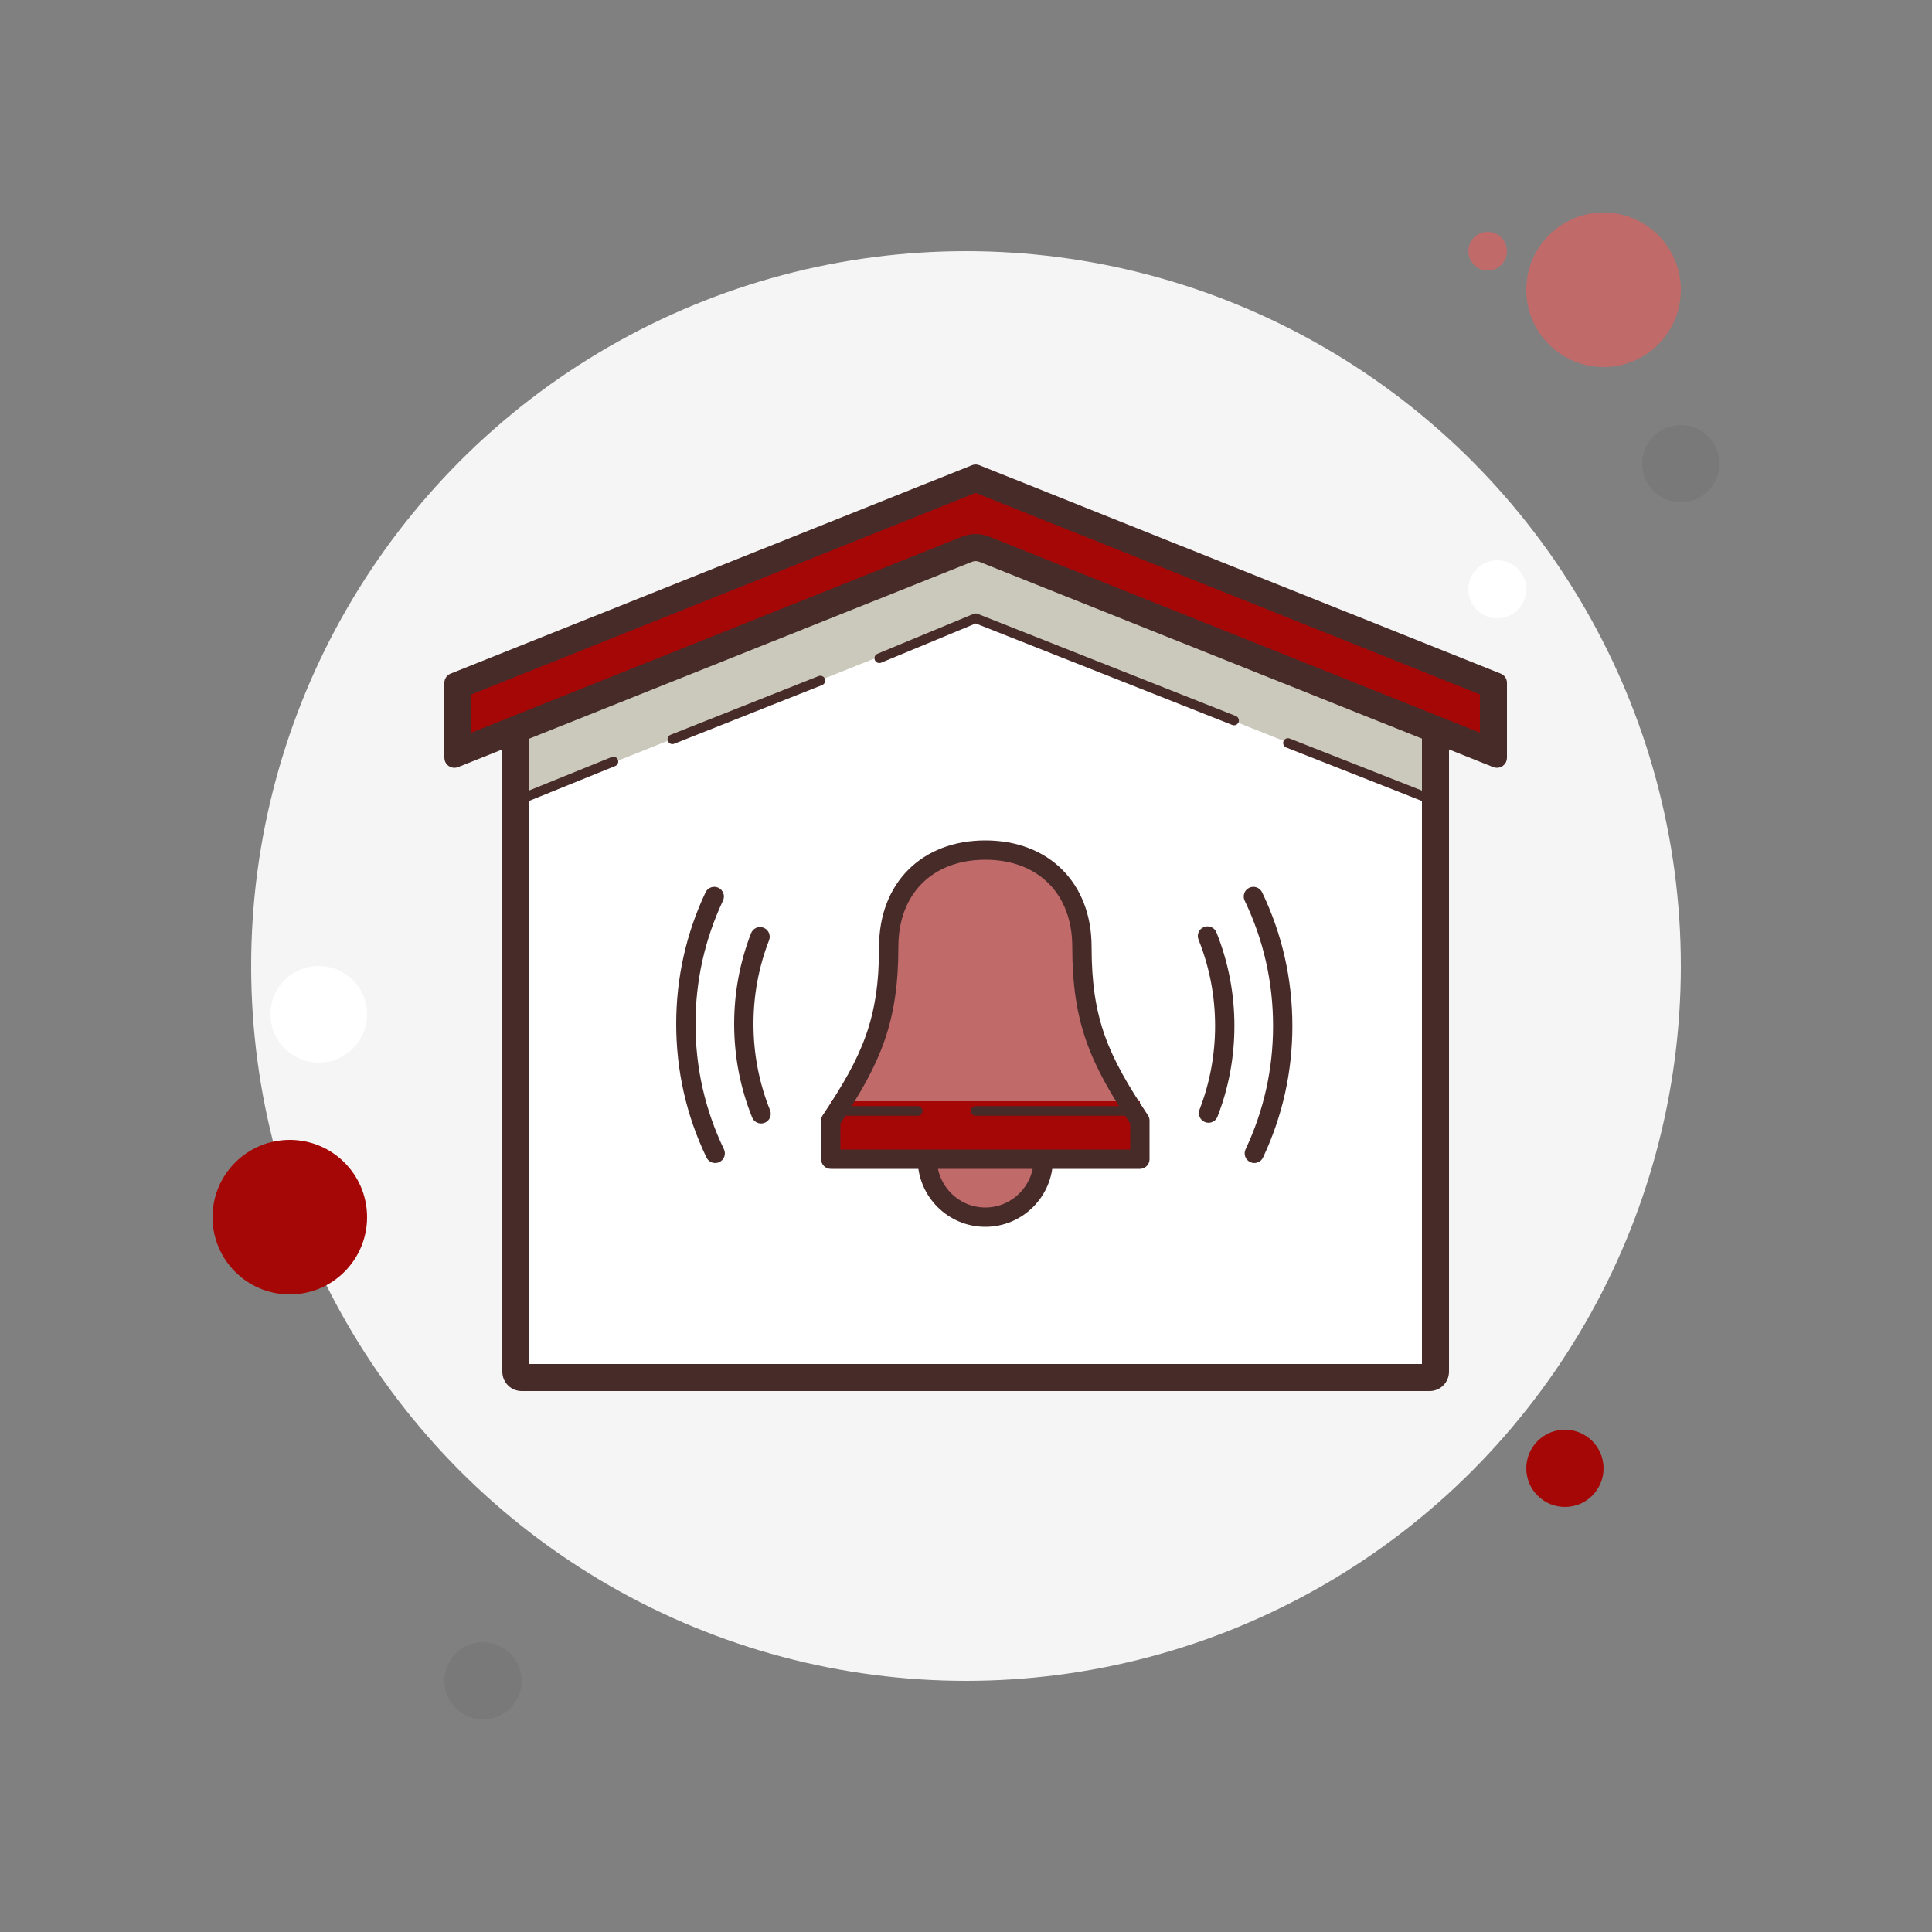 <svg xmlns="http://www.w3.org/2000/svg" xmlns:xlink="http://www.w3.org/1999/xlink" viewBox="0,0,256,256" width="100px" height="100px" fill-rule="none"><rect x="0" y="0" width="256" height="256" fill="#808080" stroke="none"/><g fill="none" fill-rule="none" stroke="none" stroke-width="1" stroke-linecap="butt" stroke-linejoin="miter" stroke-miterlimit="10" stroke-dasharray="" stroke-dashoffset="0" font-family="none" font-weight="none" font-size="none" text-anchor="none" style="mix-blend-mode: normal"><g transform="scale(2.56,2.56)"><circle cx="77" cy="13" r="1" fill="#c06a6a" fill-rule="nonzero"></circle><circle cx="50" cy="50" r="37" fill="#f5f5f5" fill-rule="nonzero"></circle><circle cx="83" cy="15" r="4" fill="#c06a6a" fill-rule="nonzero"></circle><circle cx="87" cy="24" r="2" fill="#797979" fill-rule="nonzero"></circle><circle cx="81" cy="76" r="2" fill="#a50707" fill-rule="nonzero"></circle><circle cx="15" cy="63" r="4" fill="#a50707" fill-rule="nonzero"></circle><circle cx="25" cy="87" r="2" fill="#797979" fill-rule="nonzero"></circle><circle cx="16.5" cy="52.5" r="2.5" fill="#ffffff" fill-rule="nonzero"></circle><circle cx="77.5" cy="30.5" r="1.5" fill="#ffffff" fill-rule="nonzero"></circle><path d="M74.311,34.515l-23.672,-7.412c-0.203,-0.066 -0.423,-0.066 -0.626,0.001l-23.328,7.409c-0.409,0.135 -0.685,0.518 -0.685,0.949v35.538c0,0.552 0.448,1 1,1h47c0.552,0 1,-0.448 1,-1v-35.535c0,-0.432 -0.278,-0.816 -0.689,-0.95z" fill="#ffffff" fill-rule="evenodd"></path><path d="M75,36.755l-24.5,-9.755l-24.5,9.755v5l24.5,-9.755l24.5,9.755z" fill="#cbc9bc" fill-rule="evenodd"></path><path d="M63.875,37.542c-0.031,0 -0.062,-0.006 -0.092,-0.018l-13.281,-5.254l-4.893,2.031c-0.127,0.052 -0.273,-0.007 -0.327,-0.135c-0.053,-0.127 0.008,-0.274 0.135,-0.327l4.986,-2.07c0.06,-0.025 0.128,-0.025 0.188,-0.001l13.375,5.292c0.128,0.051 0.191,0.196 0.141,0.324c-0.038,0.098 -0.132,0.158 -0.232,0.158z" fill="#472b29" fill-rule="nonzero"></path><path d="M34.801,38.516c-0.1,0 -0.193,-0.06 -0.232,-0.158c-0.051,-0.128 0.012,-0.274 0.14,-0.325l7.66,-3.039c0.127,-0.051 0.273,0.012 0.325,0.14c0.051,0.128 -0.012,0.274 -0.14,0.325l-7.66,3.039c-0.031,0.013 -0.062,0.018 -0.093,0.018z" fill="#472b29" fill-rule="nonzero"></path><path d="M26.752,41.693c-0.099,0 -0.192,-0.059 -0.231,-0.156c-0.052,-0.128 0.01,-0.274 0.138,-0.326l4.998,-2.026c0.126,-0.052 0.273,0.01 0.325,0.138c0.052,0.128 -0.01,0.274 -0.138,0.326l-4.998,2.026c-0.031,0.012 -0.063,0.018 -0.094,0.018z" fill="#472b29" fill-rule="nonzero"></path><path d="M26,37.005c-0.099,0 -0.193,-0.06 -0.232,-0.158c-0.051,-0.128 0.012,-0.274 0.14,-0.325l24.5,-9.755c0.126,-0.051 0.273,0.011 0.325,0.14c0.051,0.128 -0.012,0.274 -0.14,0.325l-24.5,9.755c-0.031,0.012 -0.062,0.018 -0.093,0.018z" fill="#472b29" fill-rule="nonzero"></path><path d="M74.323,41.724c-0.031,0 -0.062,-0.006 -0.092,-0.017l-7.657,-3.016c-0.128,-0.051 -0.191,-0.196 -0.141,-0.324c0.05,-0.129 0.197,-0.191 0.324,-0.141l7.657,3.016c0.128,0.051 0.191,0.196 0.141,0.324c-0.038,0.098 -0.132,0.158 -0.232,0.158z" fill="#472b29" fill-rule="nonzero"></path><path d="M50.328,28.472l23.272,7.287v34.841h-46.2v-34.846l22.928,-7.282M50.328,27.053c-0.106,0 -0.212,0.017 -0.314,0.051l-23.328,7.409c-0.41,0.135 -0.686,0.518 -0.686,0.949v35.538c0,0.552 0.448,1 1,1h47c0.552,0 1,-0.448 1,-1v-35.535c0,-0.433 -0.278,-0.816 -0.689,-0.951l-23.672,-7.412c-0.101,-0.033 -0.206,-0.049 -0.311,-0.049z" fill="#472b29" fill-rule="nonzero"></path><path d="M50.959,28.433c-0.14,-0.058 -0.297,-0.09 -0.459,-0.09c-0.162,0 -0.319,0.031 -0.468,0.093l-26.332,10.519v-3.486l26.8,-10.712l26.8,10.712v3.486zM50.556,24.734h0.009z" fill="#a50707" fill-rule="evenodd"></path><path d="M50.5,25.511l26.1,10.432v1.979l-25.366,-10.133c-0.234,-0.097 -0.481,-0.146 -0.734,-0.146c-0.253,0 -0.5,0.049 -0.718,0.139l-25.382,10.14v-1.979l26.1,-10.432M50.5,24.043c-0.068,0 -0.135,0.013 -0.199,0.04l-26.981,10.784c-0.194,0.081 -0.32,0.27 -0.32,0.479v3.876c0,0.298 0.245,0.52 0.519,0.52c0.066,0 0.133,-0.013 0.199,-0.04l26.583,-10.62c0.064,-0.026 0.131,-0.04 0.199,-0.04c0.068,0 0.135,0.013 0.199,0.04l26.583,10.62c0.066,0.027 0.133,0.04 0.199,0.04c0.274,0 0.519,-0.221 0.519,-0.52v-3.876c0,-0.21 -0.126,-0.399 -0.32,-0.479l-26.981,-10.784c-0.064,-0.027 -0.131,-0.04 -0.199,-0.04z" fill="#472b29" fill-rule="nonzero"></path><circle cx="51" cy="60" r="3" fill="#c06a6a" fill-rule="nonzero"></circle><path d="M51,63.5c-1.93,0 -3.5,-1.57 -3.5,-3.5c0,-1.93 1.57,-3.5 3.5,-3.5c1.93,0 3.5,1.57 3.5,3.5c0,1.93 -1.57,3.5 -3.5,3.5zM51,57.5c-1.378,0 -2.5,1.121 -2.5,2.5c0,1.379 1.122,2.5 2.5,2.5c1.378,0 2.5,-1.121 2.5,-2.5c0,-1.379 -1.122,-2.5 -2.5,-2.5z" fill="#472b29" fill-rule="nonzero"></path><g fill="#c06a6a" fill-rule="nonzero"><path d="M56,49c0,-3 -2,-5 -5,-5c-3,0 -5,2 -5,5c0,4 -1,6 -3,9h8h8c-2,-3 -3,-5 -3,-9z"></path></g><g fill="#a50707" fill-rule="nonzero"><path d="M51,57h-8v3h8h8v-3z"></path></g><g fill="#472b29" fill-rule="nonzero"><path d="M59,60.5h-16c-0.276,0 -0.5,-0.224 -0.5,-0.5v-2c0,-0.099 0.029,-0.195 0.084,-0.277c2.056,-3.085 2.916,-4.979 2.916,-8.723c0,-3.29 2.21,-5.5 5.5,-5.5c3.29,0 5.5,2.21 5.5,5.5c0,3.744 0.86,5.638 2.916,8.723c0.055,0.082 0.084,0.178 0.084,0.277v2c0,0.276 -0.224,0.5 -0.5,0.5zM43.5,59.5h15v-1.349c-2.074,-3.128 -3,-5.224 -3,-9.151c0,-2.734 -1.767,-4.5 -4.5,-4.5c-2.733,0 -4.5,1.766 -4.5,4.5c0,3.927 -0.926,6.023 -3,9.151z"></path></g><g fill="#472b29" fill-rule="nonzero"><path d="M39.394,58.151c-0.198,0 -0.386,-0.119 -0.464,-0.314c-0.617,-1.538 -0.93,-3.166 -0.93,-4.837c0,-1.619 0.294,-3.198 0.874,-4.694c0.1,-0.258 0.389,-0.386 0.647,-0.286c0.257,0.1 0.385,0.389 0.286,0.647c-0.536,1.38 -0.807,2.838 -0.807,4.333c0,1.543 0.289,3.045 0.858,4.465c0.103,0.256 -0.021,0.547 -0.278,0.65c-0.061,0.024 -0.124,0.036 -0.186,0.036z"></path></g><g fill="#472b29" fill-rule="nonzero"><path d="M37.019,60.198c-0.187,0 -0.365,-0.105 -0.451,-0.284c-1.041,-2.166 -1.568,-4.493 -1.568,-6.914c0,-2.381 0.511,-4.672 1.518,-6.81c0.117,-0.25 0.414,-0.357 0.665,-0.239c0.25,0.118 0.357,0.416 0.239,0.665c-0.943,2.004 -1.422,4.152 -1.422,6.384c0,2.27 0.494,4.451 1.469,6.482c0.12,0.249 0.015,0.548 -0.234,0.667c-0.07,0.033 -0.144,0.049 -0.216,0.049z"></path></g><g fill="#472b29" fill-rule="nonzero"><path d="M62.554,58.114c-0.06,0 -0.121,-0.011 -0.181,-0.034c-0.257,-0.1 -0.385,-0.389 -0.286,-0.647c0.535,-1.382 0.806,-2.84 0.806,-4.333c0,-1.543 -0.289,-3.045 -0.858,-4.465c-0.103,-0.256 0.021,-0.547 0.278,-0.65c0.256,-0.103 0.547,0.021 0.65,0.278c0.617,1.538 0.93,3.166 0.93,4.837c0,1.618 -0.294,3.197 -0.874,4.694c-0.075,0.199 -0.265,0.32 -0.465,0.32z"></path></g><g fill="#472b29" fill-rule="nonzero"><path d="M64.923,60.198c-0.071,0 -0.144,-0.015 -0.212,-0.048c-0.25,-0.118 -0.357,-0.416 -0.239,-0.665c0.944,-2.004 1.422,-4.152 1.422,-6.384c0,-2.269 -0.494,-4.45 -1.469,-6.482c-0.12,-0.249 -0.015,-0.548 0.234,-0.667c0.25,-0.12 0.547,-0.014 0.667,0.234c1.04,2.168 1.567,4.494 1.567,6.914c0,2.381 -0.511,4.672 -1.518,6.81c-0.084,0.182 -0.264,0.288 -0.452,0.288z"></path></g><g fill="#472b29" fill-rule="nonzero"><path d="M47.5,57.75h-4c-0.138,0 -0.25,-0.112 -0.25,-0.25c0,-0.138 0.112,-0.25 0.25,-0.25h4c0.138,0 0.25,0.112 0.25,0.25c0,0.138 -0.112,0.25 -0.25,0.25z"></path></g><g fill="#472b29" fill-rule="nonzero"><path d="M58.5,57.75h-8c-0.138,0 -0.25,-0.112 -0.25,-0.25c0,-0.138 0.112,-0.25 0.25,-0.25h8c0.138,0 0.25,0.112 0.25,0.25c0,0.138 -0.112,0.25 -0.25,0.25z"></path></g></g></g></svg>